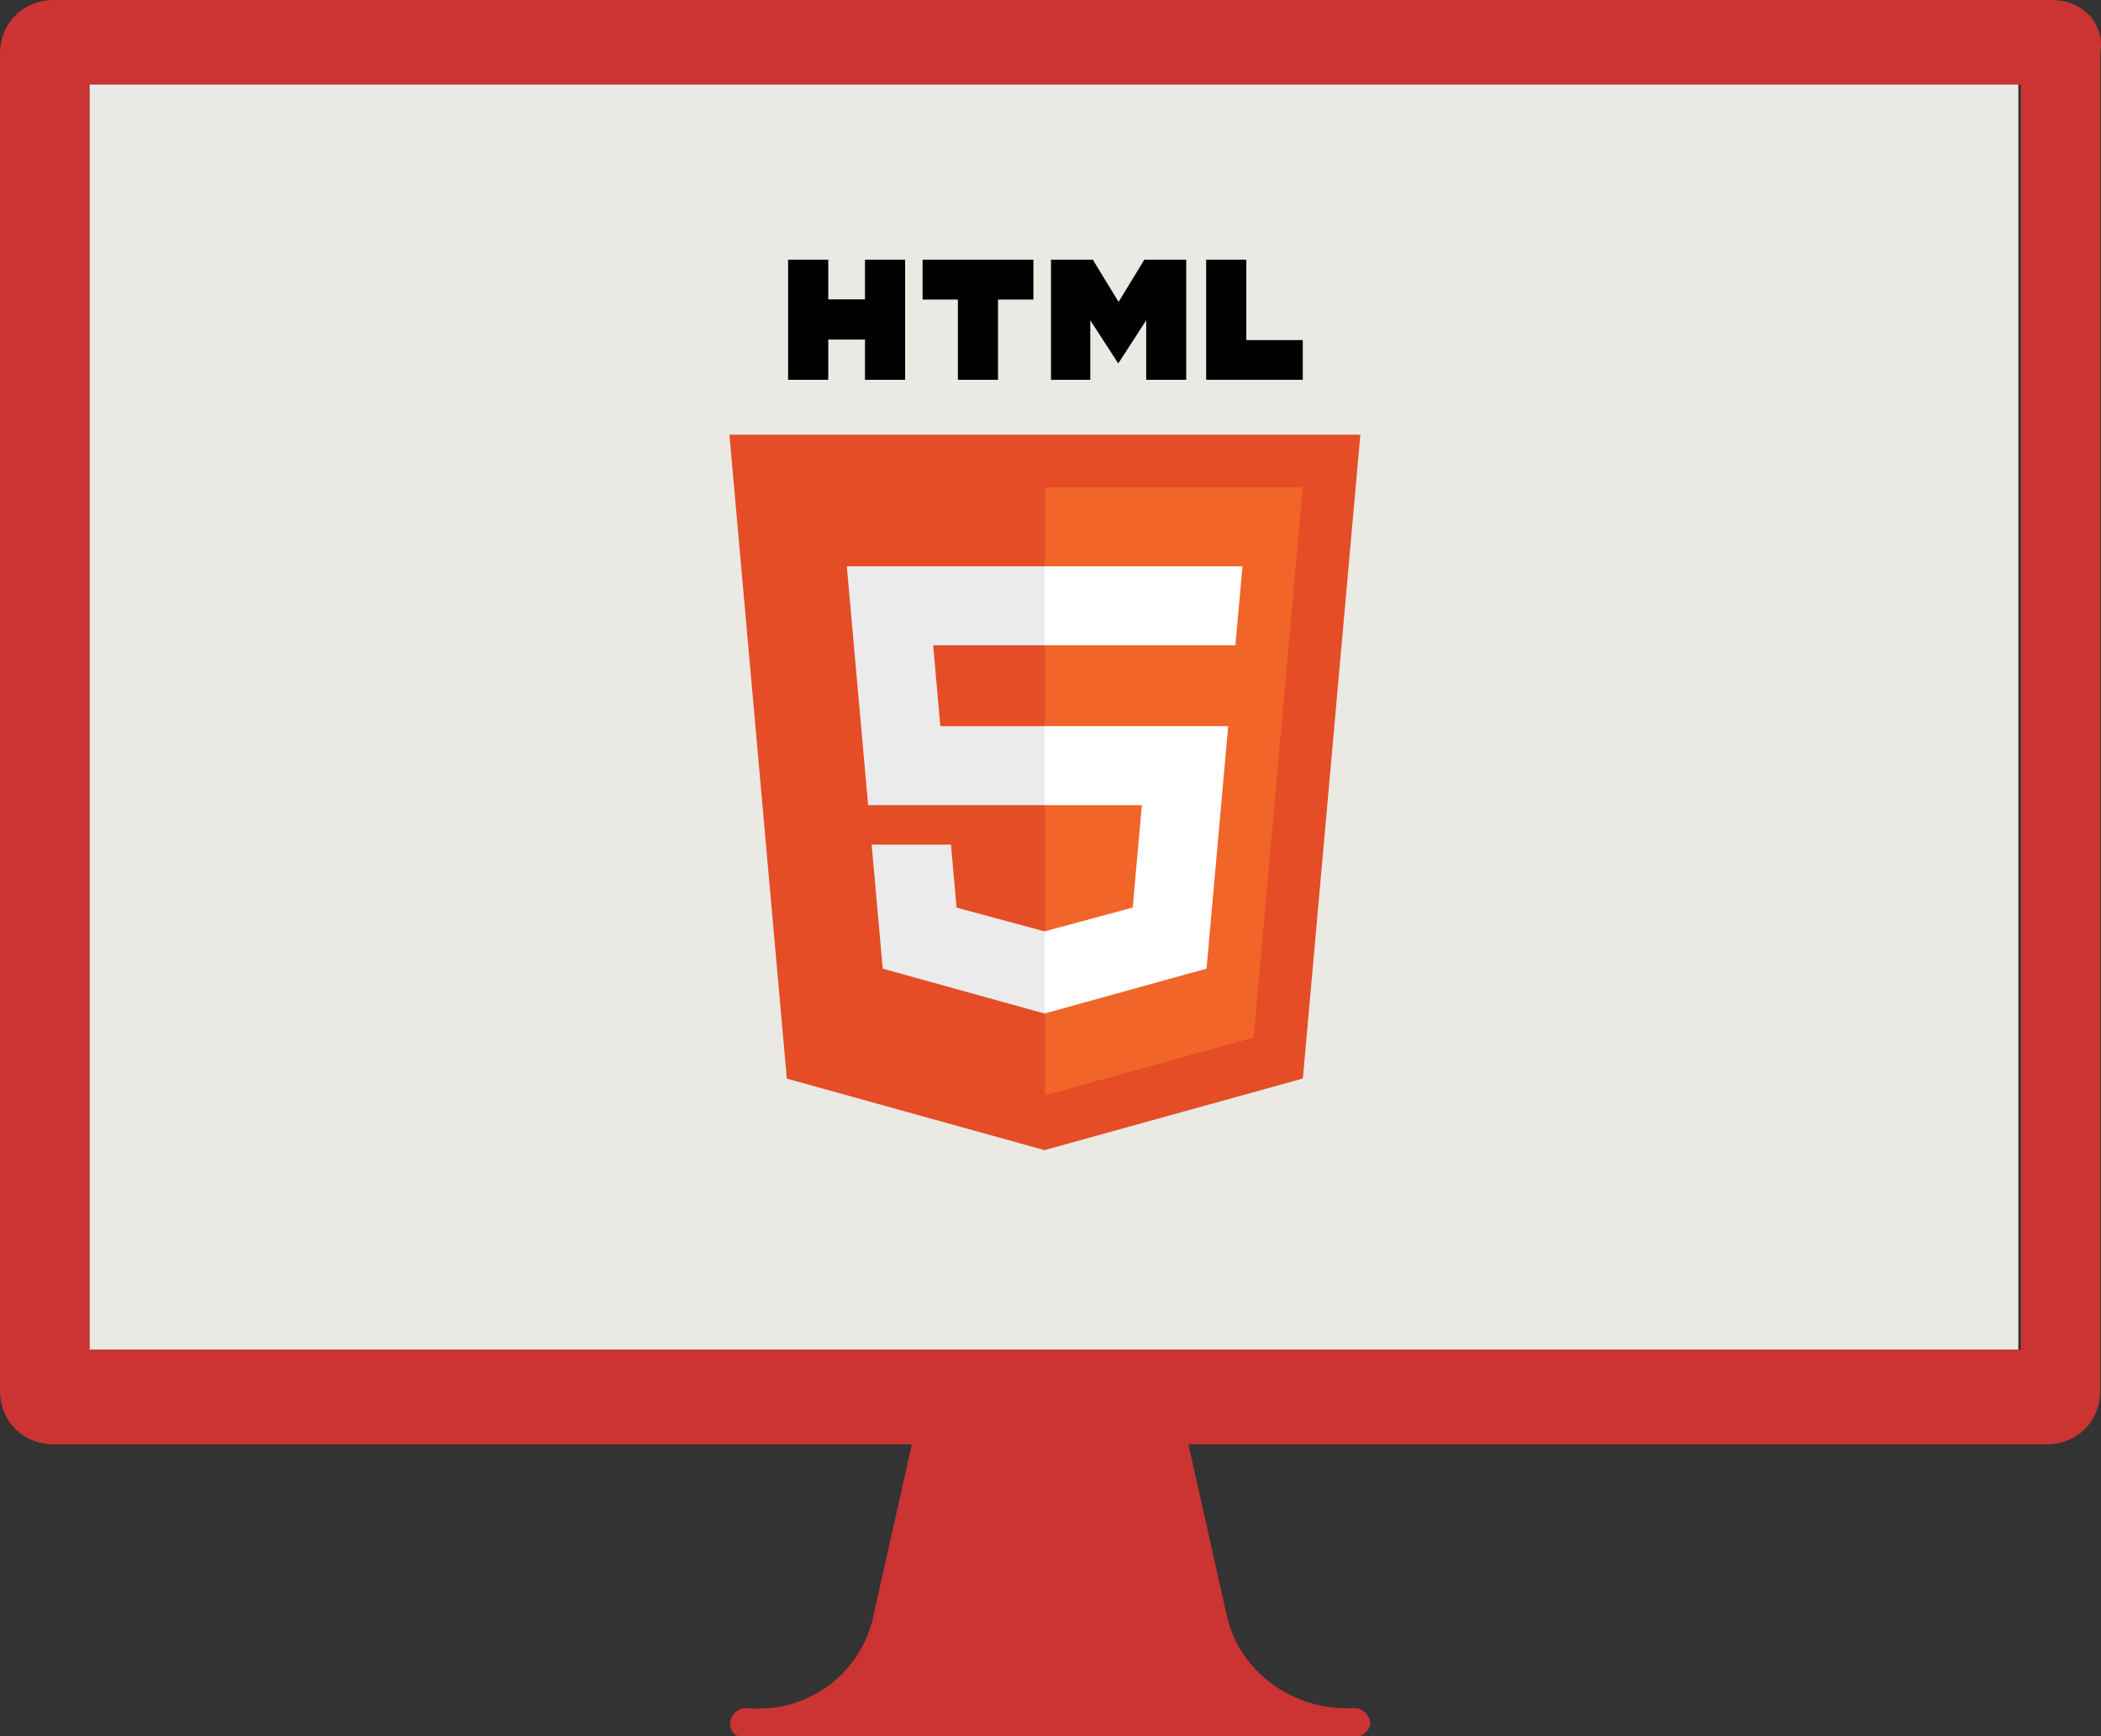 <?xml version="1.0" encoding="utf-8"?>
<!-- Generator: Adobe Illustrator 16.0.0, SVG Export Plug-In . SVG Version: 6.00 Build 0)  -->
<!DOCTYPE svg PUBLIC "-//W3C//DTD SVG 1.1//EN" "http://www.w3.org/Graphics/SVG/1.1/DTD/svg11.dtd">
<svg version="1.1" xmlns="http://www.w3.org/2000/svg" xmlns:xlink="http://www.w3.org/1999/xlink" x="0px" y="0px"
	 width="483.939px" height="400px" viewBox="0 0 483.939 400" enable-background="new 0 0 483.939 400" xml:space="preserve">
<rect x="0" y="0" width="483.939" height="400" fill="#333333" stroke="none"/>
<g id="html5">
	<path fill="#CC3333" d="M472.566,0H12.388C5.309,0,0,5.311,0,12.391v307.965c0,7.077,5.312,12.389,12.391,12.389h197.64
		l-8.851,39.528c-2.95,13.566-15.34,22.419-28.909,21.237h-0.59c-1.771,0-3.539,1.771-3.539,3.539c0,1.771,1.181,2.949,2.359,2.949
		c0,0,0,0,0.59,0l0,0h50.146h11.8h17.699h11.209h50.736l0,0c0,0,0,0,0.59,0c1.181-0.59,2.36-1.77,2.36-2.949
		c0-1.771-1.771-3.539-3.54-3.539h-0.592c-13.567,0.59-25.959-8.261-28.906-21.237l-8.852-39.528h197.642
		c7.079,0,12.391-5.312,12.391-12.389V12.39C484.956,5.31,479.645,0,472.566,0z M464.897,310.915H20.648V19.47h444.839v291.445
		H464.897z"/>
	<rect x="20.648" y="19.47" fill="#EAE9E4" width="444.249" height="291.445"/>
</g>
<g id="Layer_1">
	<g>
		<polygon fill="#E44D26" points="181.238,248.481 168.012,100.141 313.34,100.141 300.099,248.459 240.586,264.958 		"/>
		<polygon fill="#F16529" points="240.676,252.347 288.765,239.015 300.08,112.27 240.676,112.27 		"/>
		<polygon fill="#EBEBEB" points="240.676,167.288 216.601,167.288 214.938,148.657 240.676,148.657 240.676,130.463 
			240.612,130.463 195.055,130.463 195.49,135.345 199.962,185.481 240.676,185.481 		"/>
		<polygon fill="#EBEBEB" points="240.676,214.538 240.595,214.56 220.334,209.088 219.039,194.578 209.192,194.578 
			200.775,194.578 203.323,223.145 240.592,233.49 240.676,233.468 		"/>
		<path d="M181.533,59.828h9.246v9.134h8.458v-9.134h9.246V87.49h-9.246v-9.263h-8.457v9.263h-9.246L181.533,59.828L181.533,59.828z
			"/>
		<path d="M220.64,69.001h-8.139v-9.173h25.529v9.173h-8.145V87.49h-9.246V69.001L220.64,69.001z"/>
		<path d="M242.082,59.828h9.641l5.93,9.72l5.926-9.72h9.645V87.49h-9.209V73.78l-6.361,9.835h-0.158l-6.365-9.835v13.71h-9.047
			V59.828z"/>
		<path d="M277.824,59.828h9.248v18.518h13.002v9.144h-22.25V59.828z"/>
		<polygon fill="#FFFFFF" points="240.612,167.288 240.612,185.481 263.015,185.481 260.904,209.077 240.612,214.554 
			240.612,233.481 277.91,223.145 278.183,220.071 282.459,172.173 282.904,167.288 278,167.288 		"/>
		<polygon fill="#FFFFFF" points="240.612,130.463 240.612,141.763 240.612,148.612 240.612,148.657 284.5,148.657 284.5,148.657 
			284.558,148.657 284.924,144.567 285.754,135.345 286.187,130.463 		"/>
	</g>
</g>
</svg>

